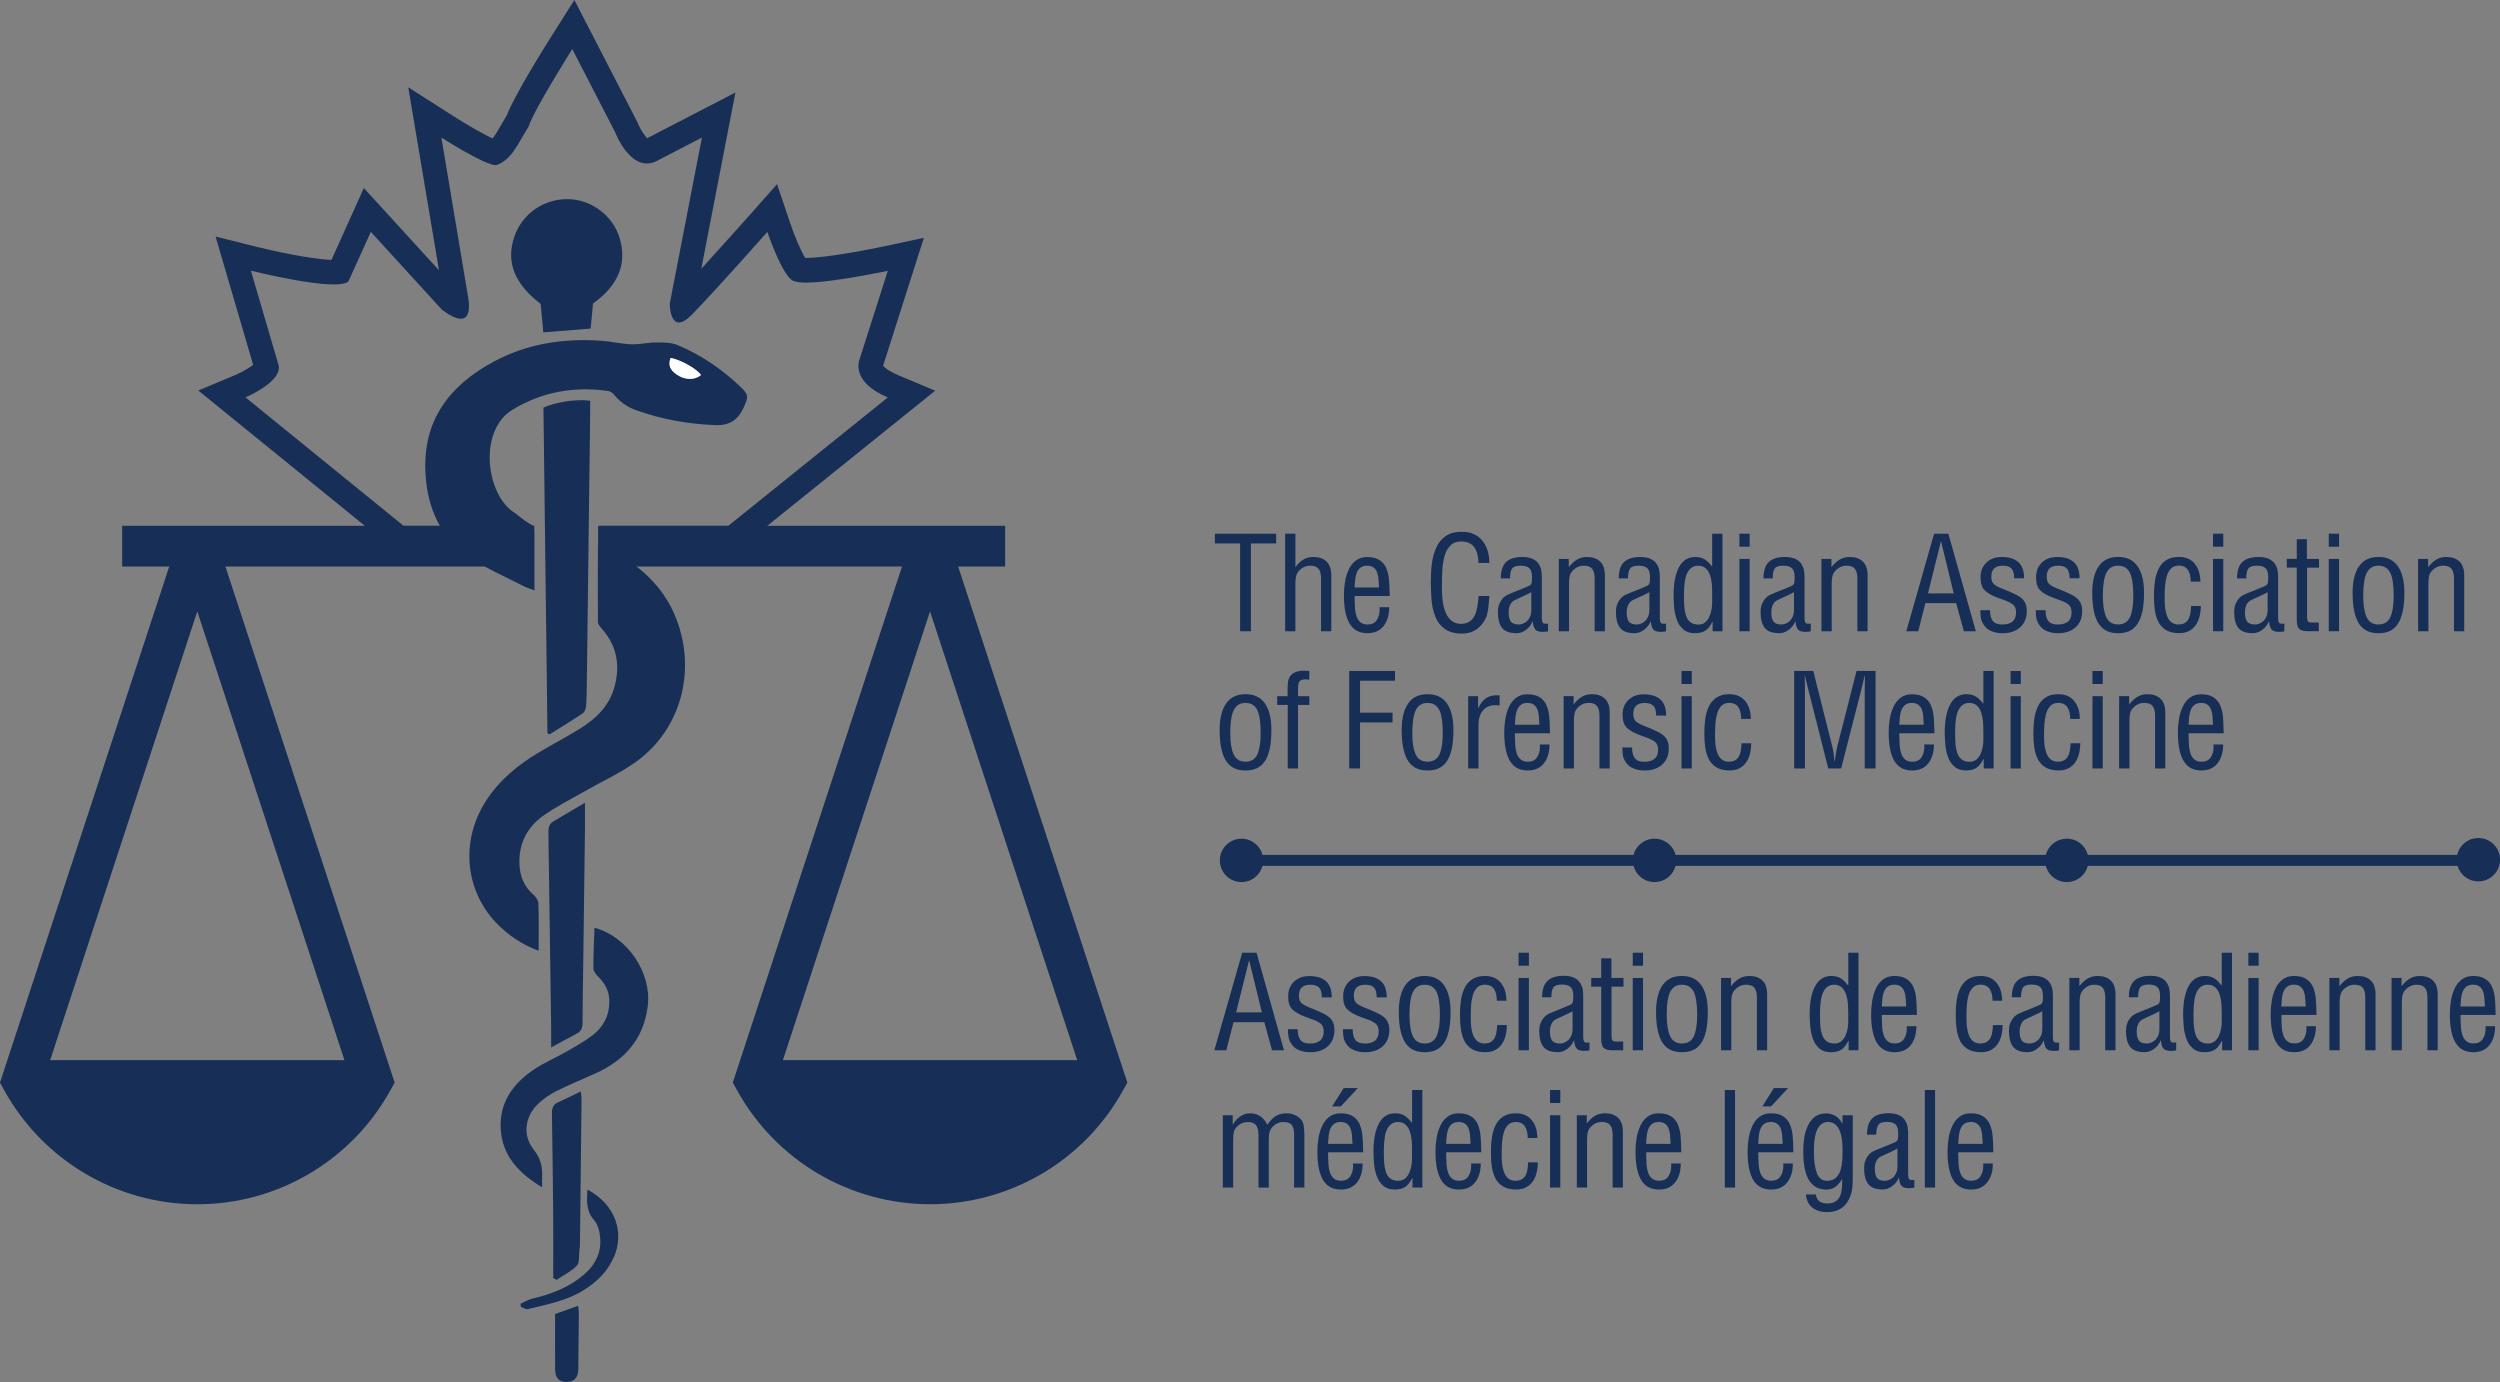 <?xml version="1.0" encoding="UTF-8"?>
<svg id="Layer_2" data-name="Layer 2" xmlns="http://www.w3.org/2000/svg" viewBox="0 0 592.56 327.56">
  <rect x="0" y="0" width="592.56" height="327.56" fill="#808080" stroke="none"/>
  <defs>
    <style>
      .cls-1 {
        fill: #fff;
      }

      .cls-1, .cls-2 {
        fill-rule: evenodd;
      }

      .cls-1, .cls-2, .cls-3, .cls-4 {
        stroke-width: 0px;
      }

      .cls-2, .cls-4 {
        fill: #172e56;
      }

      .cls-3, .cls-5 {
        fill: none;
      }

      .cls-5 {
        stroke: #172e56;
        stroke-miterlimit: 10;
        stroke-width: 2.61px;
      }
    </style>
  </defs>
  <g id="Layer_1-2" data-name="Layer 1">
    <line class="cls-5" x1="294.44" y1="203.93" x2="587.6" y2="203.93"/>
    <g>
      <path class="cls-3" d="M142.53,124.62h30.09s37.83-30.45,37.83-30.45c-9.12-3.82-6.67-9.11-6.67-9.11l6.67-20.91s-18.21,3.9-21.95,2.51c-2.65,0-6.6-11.72-6.6-11.72,0,0-12.73,14.36-17.97,19.69-5.17,5.21-5.17-2.66-5.17-2.66l7.63-39.39-10.17,5.26c-6.44,3.92-10.39-6.5-10.39-6.5l-10.17-19.74s-9.07,14.35-10.34,18.35c-2.55,4.02-3.92,7.89-7.73,9.19-2.7,0-12.96-6.57-12.96-6.57l6.38,38.03c1.37,9.23-6.38,2.63-6.38,2.63l-16.72-18.31-5.29,11.72c-2.54,2.64-23.13-2.51-23.13-2.51l6.5,22.2c1.32,4-7.79,7.82-7.79,7.82l37.49,30.46h46.86Z"/>
      <path class="cls-4" d="M212.65,88.79c-2.26-.95-3.08-1.77-3.33-2.12l9.66-30.3-9.71,2.08c-3.49.74-13.55,2.68-18.18,2.68h-.25c-.97-1.6-2.46-5.02-3.49-8.08l-3.17-9.4-6.55,7.39c-.09.1-6.05,6.82-11.41,12.68l8.09-41.79-20.71,10.72-.08.14-.03.02c-.69-.56-1.77-2.22-2.3-3.56l-.12-.31L136.14,0l-5.35,8.46c-2.1,3.32-8.77,14.02-10.68,18.9-.48.77-.91,1.53-1.34,2.27-.81,1.41-1.44,2.5-2.02,3.19-2.12-1-5.79-3.06-9.07-5.16l-10.91-6.97,7.28,43.38-17.81-19.5-7.67,17.02c-5.01-.15-14.4-2.25-17.72-3.08l-9.75-2.44,8.9,30.4c-.94.75-2.59,1.72-4.02,2.33l-8.98,3.76,46.65,37.9h27.65v-5.82h-25.63l-37.49-30.46s9.11-3.82,7.79-7.82l-6.5-22.2s20.59,5.15,23.13,2.51l5.29-11.72,16.72,18.31s7.75,6.6,6.38-2.63l-6.38-38.03s10.26,6.57,12.96,6.57c3.81-1.31,5.17-5.17,7.73-9.19,1.27-4,10.34-18.35,10.34-18.35l10.17,19.74s3.95,10.42,10.39,6.5l10.17-5.26-7.63,39.39s0,7.87,5.17,2.66c5.24-5.32,17.97-19.69,17.97-19.69,0,0,3.95,11.72,6.6,11.72,3.74,1.39,21.95-2.51,21.95-2.51l-6.67,20.91s-2.45,5.29,6.67,9.11l-37.83,30.45h-30.09v5.82h32.1s47.05-37.87,47.05-37.87l-9.03-3.78Z"/>
    </g>
    <path class="cls-4" d="M227.11,134.28h11.14v-9.65h-96.48v9.65h72.03l-40.11,122.32,1.01,1.82c4.6,8.33,11.29,15.09,19.19,19.75,7.92,4.67,17.06,7.26,26.56,7.26s18.64-2.59,26.56-7.26c7.91-4.67,14.59-11.42,19.19-19.75l1.01-1.82-40.11-122.32ZM185.57,251.27l34.87-106.35,34.88,106.35h-69.75Z"/>
    <path class="cls-4" d="M28.96,124.63v9.65h11.15L0,256.6l1.01,1.83c4.6,8.33,11.28,15.08,19.2,19.75,7.92,4.68,17.05,7.26,26.56,7.26s18.64-2.58,26.57-7.26c7.9-4.66,14.59-11.42,19.19-19.75l1.01-1.83-40.11-122.32h67.73v-9.65H28.96ZM81.64,251.27H11.89l34.87-106.36,34.88,106.36Z"/>
    <g>
      <path class="cls-2" d="M126.66,139.93c-1.01-.39-1.89-.65-2.7-1.07-4.1-2.11-8.38-3.97-12.24-6.48-7.21-4.65-10.4-11.76-10.87-20.15-.72-12.58,5.69-20.89,16.22-26.54,7.92-4.25,16.47-5.53,25.34-4.93,2.4.16,4.78.75,7.18.84,1.98.07,3.97-.43,5.96-.43,1.7,0,3.57-.01,5.08.63,5.55,2.34,10.5,5.7,14.86,9.87,2.01,1.92,1.92,2.36.78,4.92-1.32,2.94-3.42,4.3-6.64,4.18-6.48-.25-12.8-1.37-18.9-3.56-2.06-.74-3.81-1.94-5.19-3.68-.33-.41-.91-.79-1.43-.86-8.03-1.13-15.56.17-22.62,4.43-8.27,4.99-6.28,20.45.63,24.54,0,0,3.62,2.98,4.49,2.98,0,0,.05.94.06,1.74.04,3.9-.03,7.82,0,11.72,0,.54.04,1.06,0,1.84ZM166.15,88.91c-.87-1.42-4.7-3.59-7.21-4.08-.59,1.76-.19,2.82,1.52,4,1.88,1.29,4.15,1.33,5.69.09Z"/>
      <path class="cls-2" d="M127.67,225.35c-3.95-1.46-7.32-3.71-10.15-6.72-7.39-7.84-8.32-19.44-2.38-28.72,3.2-4.99,7.63-8.65,12.67-11.62,3.18-1.88,6.45-3.61,9.59-5.54,3.87-2.38,7.03-5.42,8.27-10.02,1.38-5.11.52-9.71-3.04-13.73-.37-.43-.91-1.04-.91-1.56-.06-6,0-11.99,0-18.22.76.23,1.3.31,1.69.5,9.06,4.4,15.76,10.82,18.16,21.05,2.65,11.34-1.4,23.08-10.9,29.85-3.86,2.75-8.25,4.73-12.37,7.09-3.21,1.83-6.51,3.5-9.51,5.62-3.84,2.72-5.85,6.62-5.67,11.44.11,2.79,1,5.25,3.19,7.17.61.54,1.27,1.4,1.3,2.14.13,3.68.06,7.38.06,11.26Z"/>
      <path class="cls-2" d="M128.79,96.62c2.88-1.33,8.08-2.11,11.1-1.63,0,.72,0,1.5,0,2.27-.27,21.51-.53,43.02-.8,64.53-.02,1.89-.04,3.78-.18,5.66-.05.59-.38,1.36-.84,1.66-2.55,1.71-5.18,3.31-7.78,4.94-.18-.08-.36-.16-.53-.24-.32-25.69-.63-51.4-.95-77.19Z"/>
      <path class="cls-2" d="M128.12,72c-6.18-4.69-8.28-9.96-6.18-15.98,1.87-5.37,6.93-8.89,12.66-8.82,5.57.08,10.61,3.85,12.24,9.14,1.88,6.1-.3,11.35-6.28,15.6-.2,2.13-.38,4.01-.56,5.94-3.72.3-7.37.59-11.22.9-.2-2.13-.41-4.34-.64-6.8Z"/>
      <path class="cls-2" d="M128.49,281.42c-5.53-3.34-9.44-7.45-9.81-13.81-.37-6.24,2.9-10.78,7.87-14.11,2.44-1.63,5.19-2.79,7.75-4.26,2.15-1.23,4.34-2.45,6.28-3.96,2.48-1.94,3.85-4.6,3.85-7.87,0-2.38-.96-4.26-2.62-5.9-.53-.53-1.16-1.3-1.16-1.95-.03-3.22.15-6.42.26-9.66,7.84,2.11,13.59,10.68,12.63,18.54-.96,7.78-5.42,12.81-12.31,15.94-3.11,1.42-6.29,2.7-9.34,4.22-1.54.77-3.02,1.8-4.28,2.97-3.21,3-3.82,7.54-1.09,10.94,1.63,2.04,2.09,4.07,1.98,6.47-.03.66,0,1.33,0,2.44Z"/>
      <path class="cls-2" d="M130.64,248.27c0-1.88.01-3.22,0-4.56-.22-15.5-.42-31-.66-46.5-.02-1.12.23-1.96,1.22-2.55,2.36-1.37,4.7-2.77,7.45-4.39,0,2.4.02,4.32,0,6.22-.13,10.98-.29,21.97-.42,32.95-.06,4.31-.15,8.63-.15,12.94,0,1.2-.29,2.05-1.4,2.62-1.89.98-3.74,2.03-6.02,3.26Z"/>
      <path class="cls-2" d="M131.13,302.91c0-4.91.04-9.8-.01-14.71-.07-8.08-.16-16.15-.3-24.22-.03-1.27.24-2.19,1.51-2.74,1.71-.74,3.36-1.6,5.34-2.55.08.83.18,1.39.17,1.95-.12,11.44-.24,22.88-.38,34.33,0,.46-.06.93-.12,1.4-.17,1.23.08,2.87-.62,3.61-1.31,1.4-3.18,2.28-4.81,3.38-.27-.14-.52-.29-.78-.43Z"/>
      <path class="cls-2" d="M139.24,281.95c7.15,3.87,8.59,10.66,6.3,15.93-1.53,3.53-4.15,6.06-7.39,8.04-4.03,2.46-8.61,3.28-13.1,4.38-.47.11-1.07-.38-1.61-.58-.02-.23-.04-.46-.06-.7.91-.41,1.79-.98,2.75-1.2,3.95-.93,7.72-2.29,11.02-4.7,3.14-2.29,5.33-5.24,5.14-9.31-.08-1.6-.5-3.54-1.5-4.66-1.94-2.18-1.67-4.53-1.56-7.2Z"/>
      <path class="cls-2" d="M131.57,311.45c1.88-.67,3.58-1.26,5.45-1.93.07.59.18,1.08.18,1.57-.03,4.51-.07,9.01-.13,13.52-.02,1.91-.99,2.91-2.76,2.95-1.75.04-2.72-.94-2.73-2.93-.03-4.36-.01-8.71-.01-13.18Z"/>
      <path class="cls-1" d="M166.15,88.91c-1.54,1.24-3.8,1.2-5.69-.09-1.71-1.17-2.11-2.23-1.52-4,2.51.49,6.34,2.67,7.21,4.08Z"/>
    </g>
    <g>
      <path class="cls-4" d="M287.96,126.5h14.52v2.31h-5.98v20.81h-2.56v-20.81h-5.98v-2.31Z"/>
      <path class="cls-4" d="M307.04,149.62h-2.43v-23.12h2.43v7.86h.06c.58-.78,1.2-1.37,1.88-1.76.68-.39,1.46-.58,2.34-.58,1.32,0,2.35.36,3.1,1.08.75.72,1.13,1.82,1.13,3.3v13.22h-2.43v-12.55c0-.97-.19-1.71-.57-2.22-.38-.51-1.04-.77-1.99-.77s-1.72.32-2.41.96c-.45.41-.75.85-.89,1.32-.14.47-.22,1.07-.22,1.79v11.47Z"/>
      <path class="cls-4" d="M329.27,143.91c0,1.85-.44,3.34-1.33,4.47-.88,1.13-2.17,1.7-3.85,1.7-.84,0-1.6-.15-2.27-.46-.67-.31-1.25-.81-1.74-1.51-.49-.7-.88-1.63-1.14-2.8-.27-1.17-.4-2.6-.4-4.28,0-1.01.08-2.02.25-3.05.16-1.03.44-1.99.85-2.9.4-.9.97-1.64,1.7-2.2.73-.57,1.63-.85,2.7-.85,1.21,0,2.19.24,2.93.72.74.48,1.27,1.12,1.6,1.91.33.79.54,1.61.63,2.47.09.85.15,1.95.17,3.28.02.37.03.66.03.86h-8.32v.83c.02.84.05,1.56.09,2.16.04.6.16,1.19.35,1.79.2.6.5,1.07.92,1.43.42.36.99.54,1.71.54.99,0,1.71-.34,2.17-1.03.46-.69.69-1.54.69-2.54,0-.08,0-.16-.03-.25v-.28h2.28ZM326.86,139.26c0-.12,0-.29-.03-.49-.02-.68-.06-1.26-.11-1.74-.05-.48-.17-.96-.34-1.42-.18-.46-.45-.83-.83-1.11-.38-.28-.88-.42-1.49-.42-.66,0-1.19.15-1.59.46-.4.31-.69.71-.88,1.2-.19.49-.31,1-.37,1.51-.06.51-.11,1.13-.16,1.85v.15h5.79Z"/>
      <path class="cls-4" d="M350.44,133.43c-.02-.74-.1-1.41-.24-2-.15-.6-.37-1.13-.68-1.6-.31-.47-.73-.84-1.26-1.1-.54-.26-1.19-.39-1.97-.39-1.05,0-1.89.32-2.51.96-.63.64-1.08,1.44-1.36,2.42-.28.98-.45,1.95-.52,2.91-.07.97-.11,1.99-.11,3.08v.71c-.02.45-.03.76-.03.92,0,1.03.06,2.02.17,2.96.11.95.33,1.84.65,2.7.32.85.78,1.54,1.39,2.07.61.53,1.38.79,2.33.79.72,0,1.32-.14,1.82-.42.49-.28.88-.65,1.17-1.11.29-.46.51-.98.66-1.54.15-.57.27-1.22.36-1.96.02-.08.05-.35.09-.8.04-.43.06-.69.06-.77h2.56c-.02.16-.04.4-.06.71-.02.31-.04.54-.06.71v.12c-.1,1.13-.23,2.03-.39,2.71-.16.68-.48,1.37-.97,2.07-.62.86-1.33,1.51-2.16,1.94-.82.43-1.78.65-2.87.65-1.68,0-3.04-.37-4.05-1.09-1.02-.73-1.76-1.68-2.23-2.87-.47-1.18-.77-2.44-.9-3.76-.12-1.33-.19-2.88-.19-4.67,0-1.56.09-2.99.26-4.3.17-1.3.51-2.53,1.02-3.67.5-1.14,1.25-2.06,2.23-2.74.98-.69,2.26-1.03,3.82-1.03,2.08,0,3.68.68,4.82,2.03,1.14,1.36,1.71,3.15,1.71,5.36h-2.56Z"/>
      <path class="cls-4" d="M366.94,149.62c-.25.04-.43.08-.56.12h-.37l-.31.03c-.82,0-1.4-.16-1.74-.49-.34-.33-.56-.99-.66-1.97h-.06c-.31.78-.82,1.44-1.53,1.97-.71.53-1.46.8-2.27.8-1.62,0-2.76-.42-3.42-1.26-.66-.84-.98-2.1-.98-3.76,0-.29.02-.59.06-.91.04-.32.14-.68.31-1.09.16-.41.42-.81.75-1.2.34-.39.79-.71,1.34-.96.29-.12.66-.28,1.12-.48.46-.19.89-.37,1.28-.51.94-.39,1.62-.67,2.02-.83.4-.16.64-.28.73-.34.21-.16.33-.38.39-.65.05-.27.08-.71.08-1.33,0-.96-.2-1.65-.62-2.06-.41-.41-1.11-.62-2.09-.62s-1.68.23-2,.68c-.33.45-.5,1.23-.5,2.34h-2.19c0-1.79.42-3.08,1.26-3.88.84-.8,2.12-1.2,3.82-1.2,1.03,0,1.86.15,2.5.46.64.31,1.11.71,1.41,1.2.31.49.51.99.6,1.48.09.49.14,1,.14,1.51v9.83c0,.72.14,1.15.43,1.29.15.04.32.06.52.06.08,0,.18-.01.28-.03h.25v1.79ZM362.93,140.37c-.56.33-1.42.75-2.59,1.26-.53.25-.95.44-1.26.59-.53.25-.92.64-1.15,1.17-.24.54-.35,1.13-.35,1.79,0,.94.17,1.65.51,2.13.34.47.97.71,1.9.71.27,0,.57-.06.9-.17.33-.11.65-.3.97-.57.32-.27.58-.63.79-1.08.2-.45.31-1.01.31-1.66v-4.16Z"/>
      <path class="cls-4" d="M371.84,134.36h.06c.62-.78,1.26-1.37,1.94-1.76.68-.39,1.46-.58,2.34-.58,1.32,0,2.35.36,3.1,1.08.75.72,1.12,1.82,1.12,3.3v13.22h-2.43v-12.55c0-.97-.19-1.71-.57-2.22-.38-.51-1.04-.77-1.99-.77s-1.72.32-2.41.96c-.45.41-.75.85-.89,1.32-.14.47-.21,1.07-.21,1.79v11.47h-2.43v-17.14h2.37v1.88Z"/>
      <path class="cls-4" d="M394.92,149.62c-.25.04-.43.08-.55.12h-.37l-.31.03c-.83,0-1.41-.16-1.75-.49-.34-.33-.56-.99-.66-1.97h-.06c-.31.78-.82,1.44-1.53,1.97-.71.53-1.46.8-2.27.8-1.62,0-2.76-.42-3.42-1.26-.66-.84-.99-2.1-.99-3.76,0-.29.02-.59.06-.91.04-.32.14-.68.31-1.09.16-.41.42-.81.75-1.2.34-.39.79-.71,1.34-.96.29-.12.67-.28,1.13-.48.46-.19.89-.37,1.28-.51.95-.39,1.62-.67,2.02-.83.4-.16.64-.28.72-.34.21-.16.34-.38.39-.65.05-.27.08-.71.08-1.33,0-.96-.21-1.65-.62-2.06-.41-.41-1.11-.62-2.1-.62s-1.68.23-2,.68c-.33.45-.5,1.23-.5,2.34h-2.19c0-1.79.42-3.08,1.26-3.88.84-.8,2.12-1.2,3.82-1.2,1.03,0,1.86.15,2.5.46.64.31,1.11.71,1.42,1.2.31.49.51.99.6,1.48.09.49.14,1,.14,1.51v9.83c0,.72.14,1.15.43,1.29.14.04.32.06.52.06.08,0,.17-.01.28-.03h.25v1.79ZM390.92,140.37c-.55.33-1.42.75-2.59,1.26-.53.25-.96.44-1.26.59-.54.25-.92.64-1.15,1.17-.24.54-.36,1.13-.36,1.79,0,.94.17,1.65.51,2.13.34.47.97.71,1.9.71.27,0,.57-.06.9-.17.33-.11.65-.3.97-.57.32-.27.58-.63.79-1.08.21-.45.31-1.01.31-1.66v-4.16Z"/>
      <path class="cls-4" d="M405.83,126.5h2.44v23.12h-2.34v-2.25h-.06c-.51,1.01-1.07,1.71-1.68,2.11-.61.4-1.43.6-2.48.6-1.15,0-2.08-.31-2.78-.94-.7-.63-1.2-1.4-1.51-2.33-.31-.92-.5-1.82-.59-2.68-.08-.86-.13-1.73-.15-2.59v-.52c0-2.8.43-4.99,1.29-6.6.86-1.6,2.15-2.4,3.85-2.4.84,0,1.56.17,2.16.52.59.35,1.19.91,1.79,1.7h.06v-7.74ZM405.83,140.77c0-.84-.02-1.6-.08-2.28-.05-.68-.19-1.36-.4-2.05-.22-.69-.56-1.25-1.02-1.69-.46-.44-1.07-.66-1.83-.66-1.09,0-1.92.52-2.5,1.56-.58,1.04-.86,2.81-.86,5.32,0,1.17.03,2.14.09,2.9.06.76.2,1.46.41,2.1.22.64.56,1.14,1.04,1.51.47.37,1.11.56,1.91.56.59,0,1.1-.16,1.52-.49.42-.33.76-.76,1-1.28.24-.52.42-1.07.54-1.65.11-.58.17-1.14.17-1.7v-2.13Z"/>
      <path class="cls-4" d="M412.28,129.58v-3.08h2.43v3.08h-2.43ZM412.28,149.62v-17.14h2.43v17.14h-2.43Z"/>
      <path class="cls-4" d="M429.2,149.62c-.25.04-.43.08-.55.12h-.37l-.31.03c-.82,0-1.41-.16-1.74-.49-.34-.33-.56-.99-.66-1.97h-.06c-.31.78-.82,1.44-1.53,1.97-.71.53-1.46.8-2.27.8-1.62,0-2.76-.42-3.42-1.26-.66-.84-.99-2.1-.99-3.76,0-.29.02-.59.06-.91.04-.32.14-.68.31-1.09.16-.41.42-.81.75-1.2.34-.39.79-.71,1.34-.96.29-.12.66-.28,1.12-.48.46-.19.89-.37,1.28-.51.95-.39,1.62-.67,2.02-.83.4-.16.64-.28.72-.34.21-.16.34-.38.39-.65.05-.27.08-.71.08-1.33,0-.96-.2-1.65-.62-2.06-.41-.41-1.11-.62-2.09-.62s-1.68.23-2,.68c-.33.45-.49,1.23-.49,2.34h-2.19c0-1.79.42-3.08,1.26-3.88.84-.8,2.12-1.2,3.82-1.2,1.03,0,1.86.15,2.5.46.64.31,1.11.71,1.42,1.2.31.49.51.99.6,1.48.09.49.14,1,.14,1.51v9.83c0,.72.14,1.15.43,1.29.15.04.32.06.52.06.08,0,.17-.01.28-.03h.25v1.79ZM425.19,140.37c-.56.33-1.42.75-2.59,1.26-.53.25-.95.44-1.26.59-.54.25-.92.64-1.15,1.17-.24.54-.35,1.13-.35,1.79,0,.94.17,1.65.51,2.13.34.47.97.71,1.9.71.27,0,.57-.06.9-.17.33-.11.65-.3.97-.57.32-.27.58-.63.79-1.08.2-.45.31-1.01.31-1.66v-4.16Z"/>
      <path class="cls-4" d="M434.1,134.36h.06c.62-.78,1.26-1.37,1.94-1.76.68-.39,1.46-.58,2.34-.58,1.32,0,2.35.36,3.1,1.08.75.72,1.13,1.82,1.13,3.3v13.22h-2.43v-12.55c0-.97-.19-1.71-.57-2.22-.38-.51-1.04-.77-1.99-.77s-1.72.32-2.4.96c-.45.41-.75.85-.9,1.32-.14.47-.22,1.07-.22,1.79v11.47h-2.43v-17.14h2.37v1.88Z"/>
      <path class="cls-4" d="M458.42,126.5h3.39l6.51,23.12h-2.84l-1.82-6.66h-7.3l-1.69,6.66h-2.83l6.59-23.12ZM460.09,128.35h-.06l-3.05,12.3h6.1l-2.99-12.3Z"/>
      <path class="cls-4" d="M477.41,137.07c0-1.07-.21-1.83-.63-2.3-.42-.46-1.11-.69-2.08-.69-.88,0-1.56.21-2.02.63-.46.42-.69,1.07-.69,1.96s.22,1.45.66,1.82c.44.37,1.12.73,2.05,1.08.29.1.55.21.77.31.2.08.5.21.89.37.7.31,1.26.57,1.68.79.42.21.82.49,1.19.82.37.33.66.74.86,1.22.21.48.31,1.06.31,1.74,0,1.62-.52,2.91-1.56,3.85-1.04.95-2.45,1.42-4.24,1.42-.86,0-1.69-.15-2.47-.45-.78-.3-1.37-.74-1.79-1.34-.41-.56-.67-1.1-.79-1.62-.11-.52-.17-1.21-.17-2.05h2.31c0,1.15.22,2,.66,2.56.44.56,1.19.83,2.24.83s1.85-.23,2.42-.69c.56-.46.85-1.2.85-2.21,0-.86-.26-1.49-.79-1.88-.52-.39-1.3-.76-2.33-1.11-.52-.18-.88-.32-1.11-.4-1.5-.56-2.57-1.16-3.22-1.82-.65-.66-.97-1.67-.97-3.05,0-1.46.46-2.63,1.39-3.52.92-.88,2.14-1.32,3.63-1.32,1.73,0,3.04.41,3.95,1.23.9.82,1.35,2.1,1.35,3.82h-2.37Z"/>
      <path class="cls-4" d="M490.54,137.07c0-1.07-.21-1.83-.63-2.3-.42-.46-1.12-.69-2.08-.69-.88,0-1.56.21-2.02.63-.46.42-.69,1.07-.69,1.96s.22,1.45.66,1.82c.44.37,1.13.73,2.05,1.08.29.1.54.21.77.31.2.08.5.21.89.37.7.31,1.26.57,1.68.79.42.21.81.49,1.19.82.37.33.65.74.86,1.22.21.48.31,1.06.31,1.74,0,1.62-.52,2.91-1.55,3.85-1.04.95-2.45,1.42-4.24,1.42-.86,0-1.69-.15-2.46-.45-.78-.3-1.37-.74-1.79-1.34-.41-.56-.67-1.1-.79-1.62-.12-.52-.17-1.21-.17-2.05h2.31c0,1.15.22,2,.66,2.56.44.56,1.19.83,2.24.83s1.85-.23,2.42-.69c.56-.46.85-1.2.85-2.21,0-.86-.26-1.49-.79-1.88-.52-.39-1.3-.76-2.33-1.11-.51-.18-.88-.32-1.11-.4-1.5-.56-2.57-1.16-3.22-1.82-.65-.66-.97-1.67-.97-3.05,0-1.46.46-2.63,1.39-3.52.92-.88,2.14-1.32,3.63-1.32,1.73,0,3.04.41,3.95,1.23.9.82,1.35,2.1,1.35,3.82h-2.37Z"/>
      <path class="cls-4" d="M507.76,145.04c-.28,1.24-.69,2.23-1.22,2.98-.53.74-1.17,1.27-1.91,1.59-.74.32-1.6.48-2.59.48s-1.82-.16-2.56-.48c-.74-.32-1.38-.85-1.91-1.59-.54-.74-.95-1.73-1.23-2.98-.29-1.24-.43-2.77-.43-4.58,0-2.67.51-4.75,1.53-6.23,1.02-1.48,2.55-2.22,4.61-2.22s3.59.74,4.61,2.22c1.02,1.48,1.53,3.56,1.53,6.23,0,1.81-.14,3.33-.41,4.58ZM504.81,135.73c-.55-1.1-1.48-1.65-2.77-1.65s-2.17.55-2.75,1.65c-.58,1.1-.86,2.93-.86,5.5,0,2.2.27,3.88.8,5.04.54,1.16,1.47,1.74,2.81,1.74s2.29-.58,2.82-1.73c.53-1.15.79-2.84.79-5.06,0-2.57-.28-4.4-.83-5.5Z"/>
      <path class="cls-4" d="M514.6,134.76c-.46.45-.8,1.05-1.02,1.8-.21.75-.36,1.54-.42,2.36-.06.82-.09,1.78-.09,2.87,0,.76.03,1.46.09,2.11.06.65.2,1.29.42,1.94.21.65.55,1.17,1,1.57.45.4,1.04.6,1.76.6.64,0,1.15-.12,1.54-.37.39-.25.69-.57.89-.97.21-.4.34-.84.41-1.31.07-.47.13-1.05.17-1.73h2.31c-.02.88-.12,1.71-.31,2.47-.18.76-.48,1.44-.89,2.03s-.94,1.07-1.59,1.42c-.65.35-1.43.52-2.36.52-1.25,0-2.28-.24-3.08-.71-.8-.47-1.41-1.12-1.83-1.94-.42-.82-.71-1.74-.85-2.76-.15-1.02-.22-2.15-.22-3.41s.07-2.37.22-3.41c.14-1.04.42-2,.83-2.9.41-.89,1.02-1.61,1.82-2.14.8-.53,1.82-.8,3.05-.8,1.64,0,2.9.55,3.78,1.65.87,1.1,1.31,2.5,1.31,4.21h-2.28c0-.53-.05-1.02-.14-1.45-.09-.43-.24-.83-.45-1.19-.2-.36-.49-.64-.86-.85-.37-.21-.84-.31-1.39-.31-.76,0-1.37.23-1.84.68Z"/>
      <path class="cls-4" d="M524.54,129.58v-3.08h2.43v3.08h-2.43ZM524.54,149.62v-17.14h2.43v17.14h-2.43Z"/>
      <path class="cls-4" d="M541.46,149.62c-.25.04-.43.08-.56.12h-.37l-.31.03c-.82,0-1.4-.16-1.74-.49-.34-.33-.56-.99-.66-1.97h-.06c-.31.78-.82,1.44-1.53,1.97-.71.53-1.46.8-2.27.8-1.62,0-2.76-.42-3.42-1.26-.66-.84-.99-2.1-.99-3.76,0-.29.02-.59.06-.91.04-.32.14-.68.31-1.09.16-.41.41-.81.75-1.2.34-.39.79-.71,1.34-.96.29-.12.66-.28,1.12-.48.46-.19.89-.37,1.28-.51.95-.39,1.62-.67,2.02-.83.4-.16.64-.28.73-.34.21-.16.33-.38.39-.65.05-.27.08-.71.08-1.33,0-.96-.21-1.65-.62-2.06-.41-.41-1.11-.62-2.09-.62s-1.68.23-2.01.68c-.33.45-.49,1.23-.49,2.34h-2.19c0-1.79.42-3.08,1.26-3.88.84-.8,2.12-1.2,3.82-1.2,1.03,0,1.86.15,2.5.46.63.31,1.11.71,1.42,1.2.31.49.51.99.6,1.48.09.49.14,1,.14,1.51v9.83c0,.72.14,1.15.43,1.29.14.04.32.06.52.06.08,0,.17-.01.28-.03h.25v1.79ZM537.46,140.37c-.56.33-1.42.75-2.59,1.26-.54.25-.96.44-1.26.59-.54.25-.92.64-1.15,1.17-.24.54-.36,1.13-.36,1.79,0,.94.17,1.65.51,2.13.34.47.97.71,1.9.71.27,0,.57-.06.9-.17.33-.11.65-.3.97-.57.32-.27.58-.63.79-1.08.21-.45.31-1.01.31-1.66v-4.16Z"/>
      <path class="cls-4" d="M546.79,132.48h2.87v2.07h-2.83v11.68c0,.49.07.84.21,1.03.14.2.45.29.93.29h1.63v2.06h-2.68c-.88,0-1.53-.18-1.93-.54-.4-.36-.6-1.11-.6-2.27v-12.27h-2.37v-2.07h2.37v-4.65h2.4v4.65Z"/>
      <path class="cls-4" d="M551.97,129.58v-3.08h2.44v3.08h-2.44ZM551.97,149.62v-17.14h2.44v17.14h-2.44Z"/>
      <path class="cls-4" d="M569.47,145.04c-.28,1.24-.68,2.23-1.22,2.98-.54.74-1.17,1.27-1.91,1.59-.74.32-1.6.48-2.59.48s-1.82-.16-2.56-.48c-.74-.32-1.38-.85-1.91-1.59-.53-.74-.94-1.73-1.23-2.98-.29-1.24-.43-2.77-.43-4.58,0-2.67.51-4.75,1.53-6.23,1.02-1.48,2.55-2.22,4.61-2.22s3.59.74,4.61,2.22c1.02,1.48,1.53,3.56,1.53,6.23,0,1.81-.14,3.33-.42,4.58ZM566.52,135.73c-.55-1.1-1.48-1.65-2.77-1.65s-2.17.55-2.75,1.65c-.58,1.1-.86,2.93-.86,5.5,0,2.2.27,3.88.8,5.04.53,1.16,1.47,1.74,2.81,1.74s2.29-.58,2.82-1.73c.53-1.15.79-2.84.79-5.06,0-2.57-.28-4.4-.83-5.5Z"/>
      <path class="cls-4" d="M575.52,134.36h.06c.62-.78,1.26-1.37,1.94-1.76.68-.39,1.46-.58,2.34-.58,1.31,0,2.35.36,3.1,1.08.75.72,1.12,1.82,1.12,3.3v13.22h-2.43v-12.55c0-.97-.19-1.71-.57-2.22-.38-.51-1.04-.77-1.99-.77s-1.72.32-2.4.96c-.45.41-.75.85-.89,1.32-.14.47-.21,1.07-.21,1.79v11.47h-2.44v-17.14h2.37v1.88Z"/>
      <path class="cls-4" d="M300.93,177.57c-.28,1.25-.69,2.24-1.22,2.98-.54.74-1.17,1.27-1.91,1.59-.74.32-1.61.48-2.59.48s-1.82-.16-2.56-.48c-.74-.32-1.38-.85-1.91-1.59-.54-.74-.94-1.73-1.23-2.98-.29-1.24-.43-2.77-.43-4.58,0-2.67.51-4.75,1.53-6.23,1.02-1.48,2.55-2.22,4.61-2.22s3.59.74,4.61,2.22c1.02,1.48,1.52,3.56,1.52,6.23,0,1.81-.14,3.34-.41,4.58ZM297.98,168.26c-.55-1.1-1.48-1.65-2.77-1.65s-2.17.55-2.75,1.65c-.58,1.1-.86,2.93-.86,5.5,0,2.2.27,3.88.8,5.04.54,1.16,1.47,1.74,2.81,1.74s2.29-.58,2.81-1.73c.53-1.15.79-2.84.79-5.05,0-2.57-.28-4.4-.84-5.5Z"/>
      <path class="cls-4" d="M305.23,167.08h-2.5v-2.07h2.46v-1.45c0-.74.04-1.38.11-1.93.07-.55.24-1,.51-1.37.62-.86,1.72-1.29,3.3-1.29.37,0,.78.02,1.23.06v2.06c-.39-.04-.71-.06-.96-.06-.64,0-1.08.15-1.34.45-.26.3-.38.87-.38,1.71v1.82h2.68v2.07h-2.68v15.07h-2.43v-15.07Z"/>
      <path class="cls-4" d="M319.8,182.15v-23.12h10.85v2.31h-8.29v7.58h7.71v2.31h-7.71v10.91h-2.56Z"/>
      <path class="cls-4" d="M344.08,177.57c-.28,1.25-.69,2.24-1.22,2.98-.54.74-1.17,1.27-1.91,1.59-.74.32-1.6.48-2.59.48s-1.82-.16-2.56-.48c-.74-.32-1.38-.85-1.91-1.59-.54-.74-.94-1.73-1.23-2.98-.29-1.24-.43-2.77-.43-4.58,0-2.67.5-4.75,1.52-6.23,1.02-1.48,2.55-2.22,4.61-2.22s3.59.74,4.61,2.22c1.02,1.48,1.53,3.56,1.53,6.23,0,1.81-.14,3.34-.41,4.58ZM341.13,168.26c-.55-1.1-1.48-1.65-2.77-1.65s-2.17.55-2.75,1.65c-.57,1.1-.86,2.93-.86,5.5,0,2.2.26,3.88.8,5.04.54,1.16,1.47,1.74,2.81,1.74s2.29-.58,2.82-1.73c.53-1.15.79-2.84.79-5.05,0-2.57-.28-4.4-.83-5.5Z"/>
      <path class="cls-4" d="M350.35,167.82h.06c.47-1.05,1.05-1.81,1.74-2.3.69-.48,1.56-.72,2.61-.72h.34c.12.02.24.03.34.03v2.4c-.35-.06-.69-.09-1.02-.09-1.25,0-2.23.42-2.93,1.26-.7.84-1.05,1.96-1.05,3.36v10.39h-2.44v-17.14h2.34v2.81Z"/>
      <path class="cls-4" d="M367.27,176.45c0,1.85-.44,3.34-1.33,4.47-.88,1.13-2.17,1.7-3.85,1.7-.84,0-1.6-.15-2.27-.46-.67-.31-1.25-.81-1.74-1.51-.49-.7-.88-1.63-1.14-2.81-.27-1.17-.4-2.6-.4-4.28,0-1.01.08-2.02.25-3.05.16-1.03.45-1.99.85-2.9.4-.9.96-1.64,1.69-2.2.73-.56,1.63-.85,2.7-.85,1.21,0,2.19.24,2.93.72.74.48,1.28,1.12,1.6,1.91.33.79.54,1.61.63,2.47.09.85.15,1.95.17,3.28.02.37.03.66.03.86h-8.32v.83c.02.84.05,1.56.09,2.16.04.6.16,1.19.35,1.79.2.6.51,1.07.92,1.43.42.36.99.54,1.71.54.99,0,1.71-.34,2.17-1.03.46-.69.69-1.54.69-2.54,0-.08,0-.16-.03-.24v-.28h2.28ZM364.87,171.79c0-.12,0-.29-.03-.49-.02-.68-.06-1.26-.11-1.74-.05-.48-.16-.96-.34-1.42-.18-.46-.45-.83-.83-1.11-.38-.28-.88-.42-1.5-.42-.66,0-1.19.15-1.59.46-.4.31-.69.71-.88,1.2-.19.49-.31,1-.37,1.51-.06.51-.11,1.13-.15,1.85v.15h5.79Z"/>
      <path class="cls-4" d="M372.98,166.89h.06c.62-.78,1.26-1.37,1.94-1.76.68-.39,1.46-.59,2.34-.59,1.31,0,2.35.36,3.1,1.08.75.72,1.12,1.82,1.12,3.3v13.22h-2.43v-12.55c0-.97-.19-1.71-.57-2.22-.38-.51-1.04-.77-1.99-.77s-1.72.32-2.4.96c-.45.41-.75.85-.89,1.33-.14.47-.21,1.07-.21,1.79v11.47h-2.43v-17.14h2.37v1.88Z"/>
      <path class="cls-4" d="M392.55,169.61c0-1.07-.21-1.83-.63-2.3-.42-.46-1.11-.69-2.08-.69-.88,0-1.56.21-2.02.63-.46.42-.69,1.07-.69,1.96s.22,1.45.66,1.82c.44.37,1.13.73,2.05,1.08.29.1.54.21.77.31.21.08.5.21.89.37.7.31,1.26.57,1.68.79.42.22.81.49,1.19.82.37.33.66.74.86,1.22.21.48.31,1.06.31,1.74,0,1.62-.52,2.91-1.56,3.85-1.04.95-2.45,1.42-4.24,1.42-.87,0-1.69-.15-2.47-.45-.78-.3-1.37-.74-1.79-1.34-.41-.56-.67-1.09-.78-1.62-.11-.52-.17-1.21-.17-2.05h2.31c0,1.15.22,2,.66,2.56.44.55,1.19.83,2.24.83s1.85-.23,2.42-.69c.57-.46.85-1.2.85-2.2,0-.86-.26-1.49-.79-1.88-.52-.39-1.3-.76-2.33-1.11-.51-.19-.88-.32-1.11-.4-1.5-.56-2.57-1.16-3.22-1.82-.65-.66-.97-1.67-.97-3.05,0-1.46.46-2.63,1.39-3.51.92-.88,2.14-1.33,3.63-1.33,1.73,0,3.04.41,3.95,1.23.9.82,1.36,2.1,1.36,3.82h-2.37Z"/>
      <path class="cls-4" d="M398.56,162.12v-3.08h2.43v3.08h-2.43ZM398.56,182.15v-17.14h2.43v17.14h-2.43Z"/>
      <path class="cls-4" d="M408.04,167.29c-.46.45-.8,1.05-1.02,1.8-.22.75-.36,1.54-.42,2.36-.06.82-.09,1.78-.09,2.87,0,.76.03,1.46.09,2.11.06.65.2,1.29.42,1.94.21.65.55,1.17,1,1.57.45.4,1.04.6,1.76.6.64,0,1.15-.12,1.54-.37.39-.25.69-.57.89-.97.21-.4.34-.84.41-1.31.07-.47.13-1.05.17-1.72h2.31c-.02.88-.12,1.7-.31,2.47-.18.76-.48,1.44-.89,2.03-.41.6-.94,1.07-1.59,1.42-.65.35-1.43.52-2.36.52-1.25,0-2.28-.24-3.08-.71-.8-.47-1.41-1.12-1.83-1.94-.42-.82-.71-1.74-.85-2.76-.15-1.02-.22-2.15-.22-3.41s.07-2.37.22-3.41c.14-1.04.42-2,.83-2.9.41-.89,1.02-1.6,1.82-2.14.8-.54,1.82-.8,3.05-.8,1.64,0,2.9.55,3.78,1.65.87,1.1,1.31,2.5,1.31,4.21h-2.28c0-.54-.05-1.02-.14-1.45-.09-.43-.24-.83-.45-1.19-.2-.36-.49-.64-.86-.85-.37-.2-.84-.31-1.39-.31-.76,0-1.37.23-1.84.68Z"/>
      <path class="cls-4" d="M440.05,159.03h4.5v23.12h-2.56v-19.05c0-.1,0-.43.03-.99v-1.45c-.02-.27-.03-.43-.03-.49h-.06c-.1.54-.21,1.04-.32,1.51-.12.47-.22.9-.32,1.29l-.06.31-4.84,18.86h-3.05l-4.84-19.14c-.1-.37-.21-.79-.32-1.26-.12-.47-.23-1-.36-1.57h-.06c0,.33,0,.82.03,1.48.02.68.03,1.18.03,1.51v18.99h-2.56v-23.12h4.53l4.53,18.03c.13.47.22.96.29,1.48.07.52.14,1.16.2,1.94h.06c.21-1.52.4-2.67.59-3.45l4.59-18Z"/>
      <path class="cls-4" d="M458.39,176.45c0,1.85-.44,3.34-1.33,4.47-.88,1.13-2.17,1.7-3.85,1.7-.84,0-1.6-.15-2.27-.46-.66-.31-1.25-.81-1.74-1.51-.49-.7-.88-1.63-1.14-2.81-.27-1.17-.4-2.6-.4-4.28,0-1.01.08-2.02.25-3.05.16-1.03.45-1.99.85-2.9.4-.9.96-1.64,1.69-2.2.73-.56,1.63-.85,2.7-.85,1.21,0,2.19.24,2.93.72.74.48,1.27,1.12,1.6,1.91.33.79.54,1.61.63,2.47.09.85.15,1.95.17,3.28.02.37.03.66.03.86h-8.32v.83c.02.84.05,1.56.09,2.16.04.6.16,1.19.35,1.79.2.6.51,1.07.92,1.43.42.36.99.54,1.71.54.99,0,1.71-.34,2.17-1.03.46-.69.69-1.54.69-2.54,0-.08,0-.16-.03-.24v-.28h2.28ZM455.98,171.79c0-.12,0-.29-.03-.49-.02-.68-.06-1.26-.11-1.74-.05-.48-.16-.96-.34-1.42-.18-.46-.45-.83-.83-1.11-.38-.28-.88-.42-1.5-.42-.66,0-1.19.15-1.59.46-.4.31-.69.71-.88,1.2-.19.49-.31,1-.37,1.51-.06.51-.11,1.13-.15,1.85v.15h5.79Z"/>
      <path class="cls-4" d="M470.1,159.03h2.44v23.12h-2.35v-2.25h-.06c-.52,1.01-1.07,1.71-1.68,2.11-.6.4-1.43.6-2.48.6-1.15,0-2.07-.31-2.77-.94-.7-.63-1.2-1.41-1.51-2.33-.31-.93-.5-1.82-.58-2.68-.09-.86-.13-1.72-.16-2.59v-.52c0-2.79.43-4.99,1.3-6.6.86-1.6,2.14-2.41,3.85-2.41.84,0,1.56.17,2.16.52.59.35,1.19.92,1.79,1.7h.06v-7.74ZM470.1,173.3c0-.84-.02-1.6-.08-2.28-.05-.68-.19-1.36-.4-2.05-.21-.69-.55-1.25-1.02-1.7-.46-.44-1.07-.66-1.83-.66-1.09,0-1.92.52-2.5,1.56-.58,1.04-.86,2.81-.86,5.32,0,1.17.03,2.14.09,2.9.06.76.2,1.46.42,2.1.22.64.56,1.14,1.04,1.51.47.37,1.11.56,1.91.56.59,0,1.1-.16,1.53-.49.42-.33.75-.75,1-1.28.24-.52.43-1.07.54-1.65.11-.57.17-1.14.17-1.69v-2.13Z"/>
      <path class="cls-4" d="M476.55,162.12v-3.08h2.43v3.08h-2.43ZM476.55,182.15v-17.14h2.43v17.14h-2.43Z"/>
      <path class="cls-4" d="M486.02,167.29c-.46.45-.8,1.05-1.02,1.8-.22.75-.35,1.54-.42,2.36-.06.82-.09,1.78-.09,2.87,0,.76.04,1.46.09,2.11.06.65.2,1.29.42,1.94.21.65.55,1.17,1,1.57.45.4,1.04.6,1.76.6.64,0,1.15-.12,1.54-.37.39-.25.69-.57.89-.97.21-.4.34-.84.42-1.31.07-.47.13-1.05.17-1.72h2.31c-.02.88-.12,1.7-.31,2.47-.18.76-.48,1.44-.89,2.03-.41.6-.94,1.07-1.59,1.42s-1.43.52-2.36.52c-1.25,0-2.28-.24-3.08-.71-.8-.47-1.41-1.12-1.83-1.94-.42-.82-.71-1.74-.85-2.76-.14-1.02-.22-2.15-.22-3.41s.07-2.37.22-3.41c.14-1.04.42-2,.83-2.9.41-.89,1.02-1.6,1.82-2.14.8-.54,1.82-.8,3.05-.8,1.65,0,2.9.55,3.78,1.65.87,1.1,1.31,2.5,1.31,4.21h-2.28c0-.54-.05-1.02-.14-1.45-.09-.43-.24-.83-.45-1.19-.21-.36-.49-.64-.86-.85-.37-.2-.84-.31-1.39-.31-.76,0-1.37.23-1.84.68Z"/>
      <path class="cls-4" d="M495.96,162.12v-3.08h2.43v3.08h-2.43ZM495.96,182.15v-17.14h2.43v17.14h-2.43Z"/>
      <path class="cls-4" d="M504.66,166.89h.06c.62-.78,1.26-1.37,1.94-1.76.68-.39,1.46-.59,2.34-.59,1.32,0,2.35.36,3.1,1.08.75.72,1.13,1.82,1.13,3.3v13.22h-2.43v-12.55c0-.97-.19-1.71-.57-2.22-.38-.51-1.05-.77-1.99-.77s-1.72.32-2.41.96c-.45.41-.75.85-.89,1.33-.14.47-.21,1.07-.21,1.79v11.47h-2.44v-17.14h2.37v1.88Z"/>
      <path class="cls-4" d="M526.94,176.45c0,1.85-.44,3.34-1.33,4.47-.88,1.13-2.17,1.7-3.85,1.7-.84,0-1.6-.15-2.27-.46-.67-.31-1.25-.81-1.74-1.51-.49-.7-.88-1.63-1.14-2.81-.27-1.17-.4-2.6-.4-4.28,0-1.01.08-2.02.25-3.05.16-1.03.44-1.99.85-2.9.4-.9.96-1.64,1.7-2.2.73-.56,1.63-.85,2.7-.85,1.21,0,2.19.24,2.93.72.74.48,1.27,1.12,1.6,1.91.33.79.54,1.61.63,2.47.09.85.15,1.95.17,3.28.02.37.03.66.03.86h-8.32v.83c.02.84.05,1.56.09,2.16.04.6.16,1.19.35,1.79.2.6.5,1.07.92,1.43.42.36.99.54,1.71.54.98,0,1.71-.34,2.17-1.03.46-.69.69-1.54.69-2.54,0-.08,0-.16-.03-.24v-.28h2.28ZM524.54,171.79c0-.12,0-.29-.03-.49-.02-.68-.06-1.26-.11-1.74-.05-.48-.17-.96-.34-1.42-.18-.46-.45-.83-.83-1.11-.38-.28-.88-.42-1.49-.42-.66,0-1.19.15-1.59.46-.4.31-.69.71-.88,1.2-.19.49-.31,1-.37,1.51-.06.51-.11,1.13-.15,1.85v.15h5.79Z"/>
      <path class="cls-4" d="M294.44,225.82h3.39l6.5,23.12h-2.83l-1.82-6.66h-7.31l-1.7,6.66h-2.84l6.6-23.12ZM296.1,227.67h-.06l-3.05,12.3h6.1l-2.99-12.3Z"/>
      <path class="cls-4" d="M313.3,236.39c0-1.07-.21-1.83-.63-2.3-.42-.46-1.12-.69-2.08-.69-.88,0-1.56.21-2.02.63-.46.42-.69,1.07-.69,1.96s.22,1.45.66,1.82c.44.37,1.13.73,2.05,1.08.29.1.54.21.77.31.2.08.5.21.89.37.7.31,1.26.57,1.68.79.42.22.81.49,1.19.82.37.33.66.74.86,1.22.21.48.31,1.06.31,1.74,0,1.62-.52,2.91-1.56,3.85-1.04.95-2.45,1.42-4.24,1.42-.87,0-1.69-.15-2.47-.45-.78-.3-1.38-.74-1.79-1.34-.41-.55-.67-1.09-.79-1.62-.11-.52-.17-1.21-.17-2.05h2.31c0,1.15.22,2,.66,2.56.44.55,1.19.83,2.24.83s1.85-.23,2.42-.69c.56-.46.85-1.2.85-2.2,0-.86-.26-1.49-.79-1.88-.52-.39-1.3-.76-2.33-1.11-.51-.19-.88-.32-1.11-.4-1.5-.56-2.57-1.16-3.22-1.82-.65-.66-.97-1.68-.97-3.05,0-1.46.46-2.63,1.39-3.51.92-.88,2.14-1.33,3.63-1.33,1.73,0,3.04.41,3.95,1.23.9.82,1.36,2.1,1.36,3.82h-2.37Z"/>
      <path class="cls-4" d="M326.31,236.39c0-1.07-.21-1.83-.63-2.3-.42-.46-1.11-.69-2.08-.69-.88,0-1.56.21-2.02.63-.46.42-.69,1.07-.69,1.96s.22,1.45.66,1.82c.44.37,1.12.73,2.05,1.08.29.1.55.21.77.31.2.08.5.21.89.37.7.31,1.26.57,1.68.79.42.22.81.49,1.19.82.37.33.66.74.86,1.22.21.48.31,1.06.31,1.74,0,1.62-.52,2.91-1.56,3.85-1.04.95-2.45,1.42-4.24,1.42-.86,0-1.69-.15-2.46-.45-.78-.3-1.38-.74-1.79-1.34-.41-.55-.67-1.09-.78-1.62-.11-.52-.17-1.21-.17-2.05h2.31c0,1.15.22,2,.66,2.56.44.55,1.19.83,2.24.83s1.85-.23,2.42-.69c.56-.46.85-1.2.85-2.2,0-.86-.26-1.49-.79-1.88-.52-.39-1.3-.76-2.33-1.11-.52-.19-.88-.32-1.11-.4-1.5-.56-2.57-1.16-3.22-1.82-.65-.66-.97-1.68-.97-3.05,0-1.46.46-2.63,1.39-3.51.93-.88,2.14-1.33,3.64-1.33,1.73,0,3.04.41,3.95,1.23.9.82,1.35,2.1,1.35,3.82h-2.37Z"/>
      <path class="cls-4" d="M343.4,244.36c-.28,1.25-.68,2.24-1.22,2.97-.53.74-1.17,1.27-1.91,1.59-.74.32-1.6.48-2.59.48s-1.82-.16-2.56-.48c-.74-.32-1.38-.85-1.91-1.59-.54-.74-.94-1.73-1.23-2.97-.29-1.24-.43-2.77-.43-4.58,0-2.67.51-4.75,1.52-6.23,1.02-1.48,2.55-2.22,4.61-2.22s3.59.74,4.61,2.22c1.02,1.48,1.53,3.56,1.53,6.23,0,1.81-.14,3.34-.42,4.58ZM340.46,235.05c-.55-1.1-1.48-1.65-2.77-1.65s-2.17.55-2.75,1.65c-.58,1.1-.86,2.94-.86,5.5,0,2.2.26,3.88.8,5.04.53,1.16,1.47,1.74,2.8,1.74s2.3-.57,2.82-1.73c.53-1.15.79-2.83.79-5.06,0-2.57-.28-4.4-.83-5.5Z"/>
      <path class="cls-4" d="M350.12,234.08c-.46.45-.8,1.05-1.02,1.8-.21.75-.36,1.54-.41,2.36-.06.82-.09,1.78-.09,2.87,0,.76.03,1.46.09,2.11.06.65.2,1.29.41,1.94.21.64.55,1.17,1,1.57.45.4,1.04.6,1.75.6.64,0,1.15-.12,1.54-.37.39-.25.69-.57.89-.97.21-.4.34-.84.42-1.31.07-.47.13-1.05.17-1.72h2.31c-.02.88-.12,1.7-.31,2.47-.18.76-.48,1.44-.89,2.03-.41.6-.94,1.07-1.59,1.42-.65.35-1.43.52-2.36.52-1.25,0-2.28-.24-3.08-.71-.8-.47-1.42-1.12-1.83-1.94-.42-.82-.7-1.74-.85-2.76-.15-1.02-.22-2.15-.22-3.41s.07-2.37.22-3.41c.14-1.04.42-2,.83-2.9.41-.89,1.02-1.61,1.82-2.14.8-.54,1.82-.8,3.05-.8,1.64,0,2.9.55,3.78,1.65.87,1.1,1.31,2.5,1.31,4.21h-2.28c0-.54-.05-1.02-.14-1.45-.09-.43-.24-.83-.45-1.19-.2-.36-.49-.64-.86-.85-.37-.2-.84-.31-1.39-.31-.76,0-1.37.23-1.83.68Z"/>
      <path class="cls-4" d="M359.94,228.9v-3.08h2.44v3.08h-2.44ZM359.94,248.94v-17.14h2.44v17.14h-2.44Z"/>
      <path class="cls-4" d="M376.74,248.94c-.25.04-.43.08-.56.12h-.37l-.31.03c-.82,0-1.4-.16-1.74-.5-.34-.33-.56-.99-.66-1.97h-.06c-.31.78-.82,1.44-1.53,1.97-.71.54-1.46.8-2.27.8-1.62,0-2.76-.42-3.42-1.27-.66-.84-.98-2.09-.98-3.76,0-.29.02-.59.06-.91.04-.32.14-.68.31-1.09.16-.41.42-.81.75-1.2.34-.39.79-.71,1.34-.96.29-.12.66-.28,1.12-.48.46-.2.89-.36,1.28-.51.94-.39,1.62-.67,2.02-.84.4-.16.64-.28.72-.34.21-.17.33-.38.39-.65.05-.27.08-.71.08-1.33,0-.97-.2-1.65-.61-2.07-.41-.41-1.11-.62-2.1-.62s-1.68.23-2,.68c-.33.45-.49,1.23-.49,2.34h-2.19c0-1.79.42-3.08,1.26-3.88.84-.8,2.12-1.21,3.82-1.21,1.03,0,1.86.15,2.5.46.64.31,1.11.71,1.42,1.21.31.49.51.98.6,1.48.09.49.14,1,.14,1.51v9.83c0,.72.14,1.15.43,1.29.15.04.32.06.53.06.08,0,.17-.01.28-.03h.25v1.79ZM372.73,239.69c-.55.33-1.42.75-2.59,1.27-.53.25-.95.44-1.26.58-.54.25-.92.64-1.15,1.17-.24.54-.36,1.13-.36,1.79,0,.95.17,1.66.51,2.13.34.47.97.71,1.9.71.26,0,.57-.05.89-.17.33-.11.65-.3.97-.57.32-.27.58-.63.79-1.08.2-.45.31-1.01.31-1.67v-4.16Z"/>
      <path class="cls-4" d="M381.94,231.8h2.87v2.07h-2.84v11.68c0,.5.07.84.21,1.03.14.2.45.29.93.29h1.63v2.07h-2.68c-.88,0-1.53-.18-1.93-.54-.4-.36-.6-1.12-.6-2.27v-12.27h-2.37v-2.07h2.37v-4.65h2.41v4.65Z"/>
      <path class="cls-4" d="M387,228.9v-3.08h2.44v3.08h-2.44ZM387,248.94v-17.14h2.44v17.14h-2.44Z"/>
      <path class="cls-4" d="M404.37,244.36c-.28,1.25-.68,2.24-1.22,2.97-.54.74-1.17,1.27-1.91,1.59-.74.32-1.6.48-2.59.48s-1.82-.16-2.56-.48c-.74-.32-1.38-.85-1.91-1.59-.54-.74-.94-1.73-1.23-2.97-.29-1.24-.43-2.77-.43-4.58,0-2.67.51-4.75,1.52-6.23,1.02-1.48,2.55-2.22,4.61-2.22s3.59.74,4.61,2.22c1.02,1.48,1.53,3.56,1.53,6.23,0,1.81-.14,3.34-.42,4.58ZM401.43,235.05c-.55-1.1-1.48-1.65-2.77-1.65s-2.17.55-2.75,1.65c-.58,1.1-.86,2.94-.86,5.5,0,2.2.27,3.88.8,5.04.54,1.16,1.47,1.74,2.81,1.74s2.3-.57,2.82-1.73c.53-1.15.79-2.83.79-5.06,0-2.57-.28-4.4-.83-5.5Z"/>
      <path class="cls-4" d="M410.3,233.68h.06c.62-.78,1.26-1.37,1.94-1.76.68-.39,1.46-.59,2.34-.59,1.31,0,2.35.36,3.1,1.08.75.72,1.12,1.82,1.12,3.3v13.23h-2.43v-12.55c0-.97-.19-1.71-.57-2.22-.38-.51-1.04-.77-1.99-.77s-1.72.32-2.41.96c-.45.41-.75.85-.89,1.33-.14.47-.21,1.07-.21,1.78v11.47h-2.43v-17.14h2.37v1.88Z"/>
      <path class="cls-4" d="M438.07,225.82h2.44v23.12h-2.34v-2.25h-.06c-.52,1.01-1.08,1.71-1.68,2.11-.61.4-1.43.6-2.48.6-1.15,0-2.07-.31-2.77-.94-.7-.63-1.2-1.4-1.51-2.33-.31-.93-.5-1.82-.58-2.68-.08-.86-.13-1.72-.16-2.59v-.52c0-2.79.43-4.99,1.3-6.6.86-1.6,2.15-2.41,3.85-2.41.84,0,1.56.17,2.16.52.59.35,1.19.92,1.79,1.7h.06v-7.74ZM438.07,240.09c0-.84-.02-1.6-.08-2.28-.05-.68-.19-1.36-.4-2.05-.22-.69-.56-1.25-1.02-1.7-.46-.44-1.07-.66-1.83-.66-1.09,0-1.92.52-2.5,1.56-.58,1.04-.86,2.81-.86,5.32,0,1.17.03,2.14.09,2.9.06.76.2,1.46.42,2.1.22.64.56,1.14,1.04,1.51.47.37,1.11.55,1.91.55.59,0,1.1-.17,1.53-.49.42-.33.75-.75,1-1.28.24-.52.42-1.07.54-1.65.12-.57.17-1.14.17-1.69v-2.13Z"/>
      <path class="cls-4" d="M454.23,243.23c0,1.85-.44,3.34-1.33,4.47-.88,1.13-2.17,1.7-3.85,1.7-.84,0-1.6-.15-2.27-.46-.67-.31-1.25-.81-1.74-1.51-.49-.7-.87-1.63-1.14-2.81-.27-1.17-.4-2.6-.4-4.28,0-1.01.08-2.02.25-3.05.16-1.03.44-1.99.84-2.9.4-.9.97-1.64,1.7-2.21.73-.56,1.63-.85,2.7-.85,1.21,0,2.19.24,2.93.72.74.48,1.28,1.12,1.6,1.91.33.79.54,1.62.63,2.47.09.86.15,1.95.17,3.28.02.37.03.66.03.86h-8.32v.83c.02.84.05,1.56.09,2.16.04.6.16,1.19.35,1.79.2.6.51,1.07.92,1.43.42.36.99.54,1.71.54.99,0,1.71-.34,2.17-1.03.46-.69.69-1.54.69-2.54,0-.08,0-.16-.03-.24v-.28h2.28ZM451.82,238.58c0-.12,0-.29-.03-.5-.02-.68-.06-1.26-.11-1.74-.05-.48-.17-.96-.34-1.42-.17-.46-.45-.83-.83-1.11-.38-.28-.88-.42-1.49-.42-.66,0-1.19.16-1.59.46-.4.31-.69.71-.88,1.2-.19.49-.31,1-.37,1.51-.06.51-.12,1.13-.16,1.85v.15h5.79Z"/>
      <path class="cls-4" d="M467.62,234.08c-.46.45-.8,1.05-1.02,1.8-.21.75-.35,1.54-.41,2.36-.06.82-.09,1.78-.09,2.87,0,.76.03,1.46.09,2.11.06.65.2,1.29.41,1.94.22.64.55,1.17,1,1.57.45.4,1.04.6,1.76.6.64,0,1.15-.12,1.54-.37.39-.25.69-.57.89-.97.21-.4.34-.84.42-1.31.07-.47.13-1.05.17-1.72h2.31c-.02.88-.12,1.7-.31,2.47-.18.76-.48,1.44-.89,2.03-.41.6-.94,1.07-1.59,1.42-.64.35-1.43.52-2.36.52-1.25,0-2.28-.24-3.08-.71-.8-.47-1.41-1.12-1.84-1.94-.42-.82-.7-1.74-.85-2.76-.14-1.02-.22-2.15-.22-3.41s.07-2.37.22-3.41c.14-1.04.42-2,.83-2.9.41-.89,1.02-1.61,1.82-2.14.8-.54,1.82-.8,3.05-.8,1.64,0,2.9.55,3.78,1.65.87,1.1,1.31,2.5,1.31,4.21h-2.28c0-.54-.05-1.02-.14-1.45-.09-.43-.24-.83-.45-1.19-.2-.36-.49-.64-.86-.85-.37-.2-.84-.31-1.39-.31-.76,0-1.37.23-1.83.68Z"/>
      <path class="cls-4" d="M488.07,248.94c-.25.04-.43.08-.55.12h-.37l-.31.03c-.82,0-1.41-.16-1.74-.5-.34-.33-.56-.99-.66-1.97h-.06c-.31.78-.82,1.44-1.53,1.97-.71.54-1.46.8-2.27.8-1.62,0-2.76-.42-3.42-1.27-.66-.84-.99-2.09-.99-3.76,0-.29.02-.59.06-.91.04-.32.14-.68.31-1.09.16-.41.41-.81.75-1.2.34-.39.79-.71,1.34-.96.29-.12.66-.28,1.12-.48.46-.2.89-.36,1.28-.51.95-.39,1.62-.67,2.02-.84.4-.16.64-.28.72-.34.21-.17.34-.38.39-.65.05-.27.07-.71.07-1.33,0-.97-.2-1.65-.62-2.07-.41-.41-1.11-.62-2.09-.62s-1.68.23-2,.68c-.33.45-.49,1.23-.49,2.34h-2.19c0-1.79.42-3.08,1.26-3.88.84-.8,2.12-1.21,3.82-1.21,1.03,0,1.86.15,2.5.46.64.31,1.11.71,1.42,1.21.31.49.51.98.6,1.48.09.49.14,1,.14,1.51v9.83c0,.72.14,1.15.43,1.29.15.04.32.06.52.06.08,0,.18-.01.28-.03h.25v1.79ZM484.06,239.69c-.55.33-1.42.75-2.59,1.27-.53.25-.96.44-1.26.58-.54.25-.92.64-1.15,1.17-.24.54-.36,1.13-.36,1.79,0,.95.17,1.66.51,2.13.34.47.97.71,1.9.71.27,0,.56-.05.89-.17.33-.11.65-.3.97-.57.32-.27.58-.63.79-1.08.2-.45.31-1.01.31-1.67v-4.16Z"/>
      <path class="cls-4" d="M492.85,233.68h.06c.62-.78,1.26-1.37,1.95-1.76.68-.39,1.46-.59,2.34-.59,1.32,0,2.35.36,3.1,1.08.75.72,1.13,1.82,1.13,3.3v13.23h-2.44v-12.55c0-.97-.19-1.71-.57-2.22-.38-.51-1.04-.77-1.99-.77s-1.72.32-2.4.96c-.45.41-.75.85-.89,1.33-.14.47-.22,1.07-.22,1.78v11.47h-2.43v-17.14h2.37v1.88Z"/>
      <path class="cls-4" d="M515.82,248.94c-.25.04-.43.08-.56.12h-.37l-.31.03c-.82,0-1.4-.16-1.74-.5-.34-.33-.56-.99-.66-1.97h-.06c-.31.78-.82,1.44-1.53,1.97-.71.54-1.46.8-2.27.8-1.62,0-2.76-.42-3.42-1.27-.66-.84-.99-2.09-.99-3.76,0-.29.02-.59.06-.91.04-.32.14-.68.31-1.09.16-.41.42-.81.75-1.2.34-.39.79-.71,1.34-.96.29-.12.66-.28,1.13-.48.46-.2.89-.36,1.28-.51.95-.39,1.62-.67,2.02-.84.4-.16.64-.28.72-.34.21-.17.34-.38.39-.65.05-.27.08-.71.08-1.33,0-.97-.2-1.65-.62-2.07-.41-.41-1.11-.62-2.1-.62s-1.67.23-2,.68c-.33.45-.49,1.23-.49,2.34h-2.19c0-1.79.42-3.08,1.26-3.88.84-.8,2.12-1.21,3.82-1.21,1.03,0,1.86.15,2.5.46.64.31,1.11.71,1.42,1.21.31.49.51.98.6,1.48.09.49.14,1,.14,1.51v9.83c0,.72.14,1.15.43,1.29.15.04.32.06.52.06.09,0,.17-.01.28-.03h.25v1.79ZM511.81,239.69c-.55.33-1.42.75-2.59,1.27-.53.25-.95.44-1.26.58-.54.25-.92.64-1.16,1.17-.24.54-.35,1.13-.35,1.79,0,.95.17,1.66.51,2.13.34.47.97.71,1.9.71.27,0,.57-.05.9-.17.33-.11.65-.3.97-.57.32-.27.58-.63.79-1.08.21-.45.31-1.01.31-1.67v-4.16Z"/>
      <path class="cls-4" d="M526.6,225.82h2.44v23.12h-2.34v-2.25h-.06c-.52,1.01-1.07,1.71-1.68,2.11-.6.4-1.43.6-2.48.6-1.15,0-2.07-.31-2.77-.94-.7-.63-1.2-1.4-1.51-2.33-.31-.93-.5-1.82-.59-2.68-.08-.86-.13-1.72-.15-2.59v-.52c0-2.79.43-4.99,1.29-6.6.86-1.6,2.15-2.41,3.85-2.41.84,0,1.56.17,2.16.52.59.35,1.19.92,1.79,1.7h.06v-7.74ZM526.6,240.09c0-.84-.02-1.6-.08-2.28-.05-.68-.19-1.36-.4-2.05-.21-.69-.56-1.25-1.02-1.7-.46-.44-1.07-.66-1.83-.66-1.09,0-1.92.52-2.5,1.56-.58,1.04-.86,2.81-.86,5.32,0,1.17.03,2.14.09,2.9.06.76.2,1.46.42,2.1.22.64.56,1.14,1.04,1.51.47.37,1.11.55,1.91.55.59,0,1.1-.17,1.53-.49.42-.33.76-.75,1-1.28.24-.52.43-1.07.54-1.65.11-.57.17-1.14.17-1.69v-2.13Z"/>
      <path class="cls-4" d="M532.92,228.9v-3.08h2.43v3.08h-2.43ZM532.92,248.94v-17.14h2.43v17.14h-2.43Z"/>
      <path class="cls-4" d="M548.92,243.23c0,1.85-.44,3.34-1.32,4.47-.88,1.13-2.17,1.7-3.85,1.7-.84,0-1.6-.15-2.27-.46-.67-.31-1.25-.81-1.74-1.51-.49-.7-.87-1.63-1.14-2.81-.27-1.17-.4-2.6-.4-4.28,0-1.01.08-2.02.25-3.05.16-1.03.44-1.99.85-2.9.4-.9.96-1.64,1.7-2.21.73-.56,1.63-.85,2.7-.85,1.21,0,2.19.24,2.93.72.74.48,1.28,1.12,1.61,1.91.33.79.54,1.62.63,2.47.09.86.15,1.95.17,3.28.02.37.03.66.03.86h-8.32v.83c.02.84.05,1.56.09,2.16.04.6.16,1.19.35,1.79.2.6.51,1.07.93,1.43.42.36.99.54,1.71.54.98,0,1.71-.34,2.17-1.03.46-.69.69-1.54.69-2.54,0-.08,0-.16-.03-.24v-.28h2.28ZM546.51,238.58c0-.12,0-.29-.03-.5-.02-.68-.06-1.26-.11-1.74-.05-.48-.16-.96-.34-1.42-.18-.46-.45-.83-.83-1.11-.38-.28-.88-.42-1.49-.42-.66,0-1.19.16-1.59.46-.4.31-.69.71-.88,1.2-.19.49-.31,1-.37,1.51-.06.51-.11,1.13-.15,1.85v.15h5.79Z"/>
      <path class="cls-4" d="M554.5,233.68h.06c.62-.78,1.26-1.37,1.94-1.76.68-.39,1.46-.59,2.34-.59,1.31,0,2.35.36,3.1,1.08.75.72,1.12,1.82,1.12,3.3v13.23h-2.43v-12.55c0-.97-.19-1.71-.57-2.22-.38-.51-1.04-.77-1.99-.77s-1.72.32-2.41.96c-.45.41-.75.85-.89,1.33-.14.47-.22,1.07-.22,1.78v11.47h-2.43v-17.14h2.37v1.88Z"/>
      <path class="cls-4" d="M569.23,233.68h.06c.62-.78,1.26-1.37,1.94-1.76.68-.39,1.46-.59,2.34-.59,1.31,0,2.35.36,3.1,1.08.75.72,1.12,1.82,1.12,3.3v13.23h-2.43v-12.55c0-.97-.19-1.71-.57-2.22-.38-.51-1.04-.77-1.99-.77s-1.73.32-2.41.96c-.45.41-.75.85-.89,1.33-.14.47-.21,1.07-.21,1.78v11.47h-2.43v-17.14h2.37v1.88Z"/>
      <path class="cls-4" d="M591.4,243.23c0,1.85-.44,3.34-1.33,4.47-.88,1.13-2.17,1.7-3.86,1.7-.84,0-1.6-.15-2.26-.46-.67-.31-1.25-.81-1.74-1.51-.49-.7-.87-1.63-1.14-2.81-.27-1.17-.4-2.6-.4-4.28,0-1.01.08-2.02.25-3.05.16-1.03.45-1.99.85-2.9.4-.9.96-1.64,1.7-2.21.73-.56,1.63-.85,2.7-.85,1.21,0,2.19.24,2.93.72s1.27,1.12,1.6,1.91c.33.79.54,1.62.63,2.47.09.86.15,1.95.17,3.28.02.37.03.66.03.86h-8.32v.83c.02.84.05,1.56.09,2.16.04.6.16,1.19.35,1.79.2.6.51,1.07.93,1.43.42.36.99.54,1.71.54.99,0,1.71-.34,2.17-1.03.46-.69.69-1.54.69-2.54,0-.08,0-.16-.03-.24v-.28h2.28ZM588.99,238.58c0-.12,0-.29-.03-.5-.02-.68-.06-1.26-.11-1.74-.05-.48-.16-.96-.34-1.42-.17-.46-.45-.83-.83-1.11-.38-.28-.88-.42-1.5-.42-.66,0-1.19.16-1.59.46-.4.31-.69.71-.88,1.2-.19.49-.31,1-.37,1.51-.06.51-.11,1.13-.15,1.85v.15h5.79Z"/>
      <path class="cls-4" d="M292.28,281.48h-2.44v-17.14h2.34v2.19h.06c.43-.78,1.01-1.42,1.73-1.91.71-.5,1.49-.74,2.34-.74.91,0,1.71.24,2.42.72.71.48,1.26,1.15,1.65,1.99.63-.92,1.3-1.61,2-2.05.7-.44,1.56-.66,2.59-.66,1.21,0,2.26.4,3.15,1.2.45.41.74.94.86,1.58.12.65.19,1.45.19,2.42v12.39h-2.44v-12.55c0-1.03-.18-1.78-.55-2.26-.37-.48-1.06-.72-2.06-.72-.88.04-1.65.36-2.28.96-.45.41-.75.85-.9,1.33-.14.47-.21,1.07-.21,1.79v11.47h-2.44v-12.55c0-.96-.19-1.7-.57-2.22-.38-.51-1.04-.77-1.98-.77s-1.73.32-2.41.96c-.45.41-.74.85-.86,1.31-.12.46-.18,1.06-.18,1.8v11.47Z"/>
      <path class="cls-4" d="M322.98,275.78c0,1.85-.44,3.34-1.32,4.47-.89,1.13-2.17,1.7-3.86,1.7-.84,0-1.6-.16-2.27-.46-.67-.31-1.25-.81-1.74-1.51-.5-.7-.87-1.63-1.14-2.81s-.4-2.6-.4-4.28c0-1.01.08-2.02.25-3.05.16-1.03.44-1.99.85-2.9.4-.9.97-1.64,1.7-2.21.73-.56,1.63-.85,2.7-.85,1.21,0,2.19.24,2.93.72.74.48,1.27,1.12,1.6,1.91.33.79.54,1.61.63,2.47.09.86.15,1.95.17,3.28.02.37.03.66.03.86h-8.32v.83c.02.84.05,1.56.09,2.16.04.6.16,1.19.35,1.79.2.6.51,1.07.92,1.43.42.36.99.54,1.71.54.99,0,1.71-.34,2.17-1.03.46-.69.69-1.54.69-2.54,0-.08,0-.16-.03-.25v-.28h2.28ZM320.57,271.12c0-.12,0-.29-.03-.49-.02-.68-.06-1.26-.11-1.74-.05-.48-.17-.96-.34-1.42-.17-.46-.45-.83-.83-1.11-.38-.28-.88-.42-1.49-.42-.66,0-1.19.15-1.59.46-.4.31-.69.71-.88,1.21-.19.49-.31,1-.37,1.51-.06.51-.11,1.13-.16,1.85v.15h5.8ZM318.48,257.9h3.36l-4.04,4.35h-2.06l2.75-4.35Z"/>
      <path class="cls-4" d="M334.69,258.36h2.44v23.12h-2.34v-2.25h-.06c-.51,1.01-1.07,1.71-1.68,2.11-.6.4-1.43.6-2.48.6-1.15,0-2.07-.31-2.77-.94-.7-.63-1.2-1.41-1.51-2.33-.31-.92-.5-1.82-.59-2.68-.08-.86-.13-1.73-.15-2.59v-.52c0-2.8.43-4.99,1.29-6.6.86-1.6,2.15-2.4,3.85-2.4.84,0,1.56.17,2.16.52.59.35,1.19.92,1.79,1.69h.06v-7.74ZM334.69,272.63c0-.84-.02-1.6-.08-2.28-.05-.68-.19-1.36-.4-2.05-.21-.69-.56-1.25-1.02-1.7-.46-.44-1.07-.66-1.83-.66-1.09,0-1.92.52-2.5,1.56-.58,1.04-.86,2.81-.86,5.32,0,1.17.03,2.14.09,2.9.06.76.2,1.46.41,2.1.22.64.56,1.14,1.04,1.51.47.37,1.11.55,1.91.55.59,0,1.1-.17,1.52-.49.42-.33.76-.75,1-1.28.25-.52.42-1.07.54-1.65.11-.57.17-1.14.17-1.69v-2.13Z"/>
      <path class="cls-4" d="M350.97,275.78c0,1.85-.44,3.34-1.33,4.47-.88,1.13-2.17,1.7-3.85,1.7-.84,0-1.6-.16-2.27-.46-.67-.31-1.25-.81-1.74-1.51-.49-.7-.88-1.63-1.14-2.81-.27-1.17-.4-2.6-.4-4.28,0-1.01.08-2.02.25-3.05.16-1.03.44-1.99.85-2.9.4-.9.96-1.64,1.7-2.21.73-.56,1.63-.85,2.7-.85,1.21,0,2.19.24,2.93.72.74.48,1.27,1.12,1.6,1.91.33.79.54,1.61.63,2.47.09.86.15,1.95.17,3.28.02.37.03.66.03.86h-8.32v.83c.02.84.05,1.56.09,2.16.04.6.16,1.19.35,1.79.2.6.51,1.07.92,1.43.42.36.99.54,1.71.54.99,0,1.71-.34,2.17-1.03.46-.69.69-1.54.69-2.54,0-.08-.01-.16-.03-.25v-.28h2.28ZM348.56,271.12c0-.12,0-.29-.03-.49-.02-.68-.06-1.26-.11-1.74-.05-.48-.17-.96-.34-1.42-.18-.46-.45-.83-.83-1.11-.38-.28-.88-.42-1.5-.42-.66,0-1.19.15-1.59.46-.4.31-.69.71-.88,1.21-.19.49-.31,1-.37,1.51-.06.51-.11,1.13-.15,1.85v.15h5.79Z"/>
      <path class="cls-4" d="M357.46,266.62c-.46.45-.8,1.05-1.02,1.8-.21.75-.36,1.54-.42,2.36-.06.82-.09,1.78-.09,2.87,0,.76.03,1.46.09,2.11.06.65.2,1.29.42,1.94.21.65.55,1.17,1,1.57.45.4,1.04.6,1.76.6.64,0,1.15-.12,1.54-.37.39-.25.69-.57.89-.97.21-.4.34-.84.41-1.31.07-.47.13-1.05.17-1.72h2.31c-.02.88-.12,1.7-.31,2.47-.18.76-.48,1.44-.89,2.03-.41.6-.94,1.07-1.59,1.42-.65.35-1.44.53-2.36.53-1.25,0-2.28-.24-3.08-.71-.8-.47-1.41-1.12-1.84-1.94-.42-.82-.7-1.74-.85-2.76-.15-1.02-.22-2.15-.22-3.41s.07-2.37.22-3.41c.14-1.04.42-2,.83-2.9.41-.89,1.01-1.6,1.82-2.14.8-.54,1.82-.8,3.05-.8,1.64,0,2.9.55,3.78,1.65.87,1.1,1.31,2.5,1.31,4.21h-2.28c0-.54-.05-1.02-.14-1.45-.09-.43-.24-.83-.45-1.19-.2-.36-.49-.64-.86-.85-.37-.2-.83-.31-1.39-.31-.76,0-1.37.23-1.83.68Z"/>
      <path class="cls-4" d="M367.4,261.44v-3.08h2.43v3.08h-2.43ZM367.4,281.48v-17.14h2.43v17.14h-2.43Z"/>
      <path class="cls-4" d="M376.09,266.22h.06c.62-.78,1.26-1.37,1.94-1.76.68-.39,1.46-.59,2.34-.59,1.31,0,2.35.36,3.1,1.08.75.72,1.13,1.82,1.13,3.3v13.22h-2.43v-12.55c0-.96-.19-1.7-.57-2.22-.38-.51-1.04-.77-1.99-.77s-1.73.32-2.4.96c-.45.41-.75.85-.89,1.33-.14.47-.21,1.07-.21,1.79v11.47h-2.43v-17.14h2.37v1.88Z"/>
      <path class="cls-4" d="M398.38,275.78c0,1.85-.44,3.34-1.33,4.47-.88,1.13-2.17,1.7-3.85,1.7-.84,0-1.6-.16-2.27-.46-.67-.31-1.25-.81-1.74-1.51-.49-.7-.87-1.63-1.14-2.81-.27-1.17-.4-2.6-.4-4.28,0-1.01.08-2.02.25-3.05.16-1.03.45-1.99.85-2.9.4-.9.97-1.64,1.7-2.21.73-.56,1.63-.85,2.7-.85,1.21,0,2.19.24,2.93.72.74.48,1.27,1.12,1.6,1.91.33.79.54,1.61.63,2.47.09.86.15,1.95.17,3.28.02.37.03.66.03.86h-8.32v.83c.02.84.05,1.56.09,2.16.04.6.16,1.19.35,1.79.2.6.51,1.07.93,1.43.42.36.99.54,1.71.54.99,0,1.71-.34,2.17-1.03.46-.69.69-1.54.69-2.54,0-.08,0-.16-.03-.25v-.28h2.28ZM395.97,271.12c0-.12,0-.29-.03-.49-.02-.68-.06-1.26-.11-1.74-.05-.48-.17-.96-.34-1.42-.17-.46-.45-.83-.83-1.11-.38-.28-.88-.42-1.5-.42-.66,0-1.19.15-1.59.46-.4.31-.69.71-.88,1.21-.19.49-.31,1-.37,1.51-.06.51-.11,1.13-.15,1.85v.15h5.79Z"/>
      <path class="cls-4" d="M408.82,281.48v-23.12h2.43v23.12h-2.43Z"/>
      <path class="cls-4" d="M424.95,275.78c0,1.85-.44,3.34-1.33,4.47-.88,1.13-2.17,1.7-3.85,1.7-.84,0-1.6-.16-2.27-.46-.67-.31-1.25-.81-1.74-1.51-.49-.7-.87-1.63-1.14-2.81-.27-1.17-.4-2.6-.4-4.28,0-1.01.08-2.02.25-3.05.16-1.03.45-1.99.85-2.9.4-.9.96-1.64,1.7-2.21.73-.56,1.63-.85,2.7-.85,1.21,0,2.19.24,2.93.72.74.48,1.27,1.12,1.6,1.91.33.79.54,1.61.63,2.47.09.86.15,1.95.17,3.28.02.37.03.66.03.86h-8.32v.83c.02.84.05,1.56.09,2.16.04.6.16,1.19.35,1.79.2.6.51,1.07.93,1.43.42.36.99.54,1.71.54.99,0,1.71-.34,2.17-1.03.46-.69.69-1.54.69-2.54,0-.08,0-.16-.03-.25v-.28h2.28ZM422.54,271.12c0-.12,0-.29-.03-.49-.02-.68-.06-1.26-.11-1.74s-.16-.96-.34-1.42c-.18-.46-.45-.83-.83-1.11-.38-.28-.88-.42-1.5-.42-.66,0-1.19.15-1.59.46-.4.31-.69.71-.88,1.21-.19.49-.31,1-.37,1.51-.06.51-.11,1.13-.15,1.85v.15h5.79ZM420.45,257.9h3.36l-4.04,4.35h-2.06l2.74-4.35Z"/>
      <path class="cls-4" d="M436.72,264.34h2.43v15.07c0,1.19-.08,2.2-.25,3.02-.17.82-.52,1.65-1.05,2.5-.52.8-1.18,1.4-2,1.79-.83.39-1.73.59-2.71.59-1.44,0-2.61-.34-3.51-1.03-.9-.69-1.44-1.74-1.6-3.16h2.37c.1.74.38,1.28.85,1.62.46.34,1.08.51,1.83.51.82,0,1.48-.16,1.97-.48.5-.32.85-.74,1.08-1.28.23-.54.37-1.12.43-1.74.06-.62.09-1.38.09-2.26h-.06c-.51.86-1.06,1.49-1.63,1.88-.58.39-1.26.59-2.07.59s-1.59-.16-2.25-.48c-.66-.32-1.23-.83-1.73-1.54-.49-.71-.87-1.65-1.12-2.84-.26-1.18-.38-2.61-.38-4.3,0-1.03.08-2.04.23-3.05.15-1.01.43-1.96.83-2.85.4-.9.96-1.62,1.68-2.17.72-.55,1.61-.83,2.68-.83.82,0,1.56.2,2.22.6.66.4,1.19,1,1.6,1.8h.06v-1.94ZM431.47,266.65c-.46.47-.8,1.07-1.02,1.79-.22.72-.35,1.44-.42,2.17-.06.73-.09,1.5-.09,2.3,0,2.26.24,3.98.71,5.18.47,1.19,1.28,1.79,2.4,1.79.86,0,1.55-.23,2.07-.69.51-.46.88-1.06,1.11-1.79.23-.73.37-1.47.42-2.22.05-.75.08-1.63.08-2.64,0-.9-.05-1.74-.15-2.51-.11-.77-.29-1.47-.56-2.1-.27-.62-.62-1.11-1.07-1.46-.44-.35-.99-.53-1.65-.53-.76,0-1.37.24-1.83.71Z"/>
      <path class="cls-4" d="M453.74,281.48c-.25.04-.44.08-.56.12h-.37l-.31.03c-.82,0-1.4-.16-1.74-.5-.34-.33-.56-.99-.66-1.97h-.06c-.31.78-.82,1.44-1.53,1.97-.71.54-1.46.8-2.26.8-1.62,0-2.76-.42-3.42-1.27-.66-.84-.99-2.09-.99-3.76,0-.29.02-.59.06-.91.04-.32.14-.68.31-1.09.16-.41.41-.81.75-1.2.34-.39.79-.71,1.34-.95.29-.12.66-.28,1.13-.48.46-.19.89-.36,1.28-.51.94-.39,1.62-.67,2.02-.83.4-.16.64-.28.73-.34.21-.17.33-.38.39-.65.05-.27.08-.71.08-1.33,0-.97-.21-1.65-.62-2.07-.41-.41-1.11-.62-2.09-.62s-1.68.23-2,.68c-.33.45-.5,1.23-.5,2.34h-2.19c0-1.79.42-3.08,1.26-3.88.84-.8,2.12-1.2,3.82-1.2,1.03,0,1.86.15,2.5.46.64.31,1.11.71,1.42,1.21.31.49.51.99.6,1.48.09.5.14,1,.14,1.51v9.83c0,.72.14,1.15.43,1.29.14.04.32.06.52.06.08,0,.17-.01.28-.03h.25v1.79ZM449.73,272.23c-.56.33-1.42.75-2.59,1.27-.53.25-.95.44-1.26.58-.54.25-.92.64-1.16,1.17-.24.54-.35,1.13-.35,1.79,0,.95.17,1.66.5,2.13.34.47.97.71,1.9.71.27,0,.57-.06.9-.17.33-.11.65-.31.97-.57.32-.27.58-.63.79-1.08.21-.45.31-1.01.31-1.67v-4.16Z"/>
      <path class="cls-4" d="M456.23,281.48v-23.12h2.43v23.12h-2.43Z"/>
      <path class="cls-4" d="M472.35,275.78c0,1.85-.44,3.34-1.33,4.47-.89,1.13-2.17,1.7-3.86,1.7-.84,0-1.6-.16-2.27-.46-.67-.31-1.25-.81-1.74-1.51-.49-.7-.88-1.63-1.14-2.81-.27-1.17-.4-2.6-.4-4.28,0-1.01.08-2.02.25-3.05.16-1.03.45-1.99.85-2.9.4-.9.96-1.64,1.7-2.21.73-.56,1.63-.85,2.7-.85,1.21,0,2.19.24,2.93.72.74.48,1.28,1.12,1.6,1.91.33.79.54,1.61.63,2.47.09.86.15,1.95.17,3.28.02.37.03.66.03.86h-8.32v.83c.02.84.05,1.56.09,2.16.04.6.16,1.19.35,1.79.2.6.51,1.07.93,1.43.42.36.99.54,1.71.54.99,0,1.71-.34,2.17-1.03.46-.69.69-1.54.69-2.54,0-.08,0-.16-.03-.25v-.28h2.28ZM469.95,271.12c0-.12,0-.29-.03-.49-.02-.68-.06-1.26-.11-1.74-.05-.48-.16-.96-.34-1.42-.17-.46-.45-.83-.83-1.11-.38-.28-.88-.42-1.5-.42-.66,0-1.18.15-1.59.46-.4.31-.69.71-.88,1.21-.19.49-.31,1-.37,1.51-.06.51-.11,1.13-.15,1.85v.15h5.79Z"/>
    </g>
    <path class="cls-4" d="M582.29,203.77c0-2.84,2.3-5.14,5.14-5.14s5.14,2.3,5.14,5.14-2.3,5.14-5.14,5.14-5.14-2.31-5.14-5.14Z"/>
    <path class="cls-4" d="M484.75,203.93c0-2.84,2.29-5.14,5.14-5.14s5.13,2.3,5.13,5.14-2.29,5.14-5.13,5.14-5.14-2.3-5.14-5.14Z"/>
    <path class="cls-4" d="M289.13,203.93c0-2.84,2.3-5.14,5.13-5.14s5.14,2.3,5.14,5.14-2.3,5.14-5.14,5.14-5.13-2.3-5.13-5.14Z"/>
    <path class="cls-4" d="M387.03,203.93c0-2.84,2.3-5.14,5.14-5.14s5.14,2.3,5.14,5.14-2.3,5.14-5.14,5.14-5.14-2.3-5.14-5.14Z"/>
  </g>
</svg>